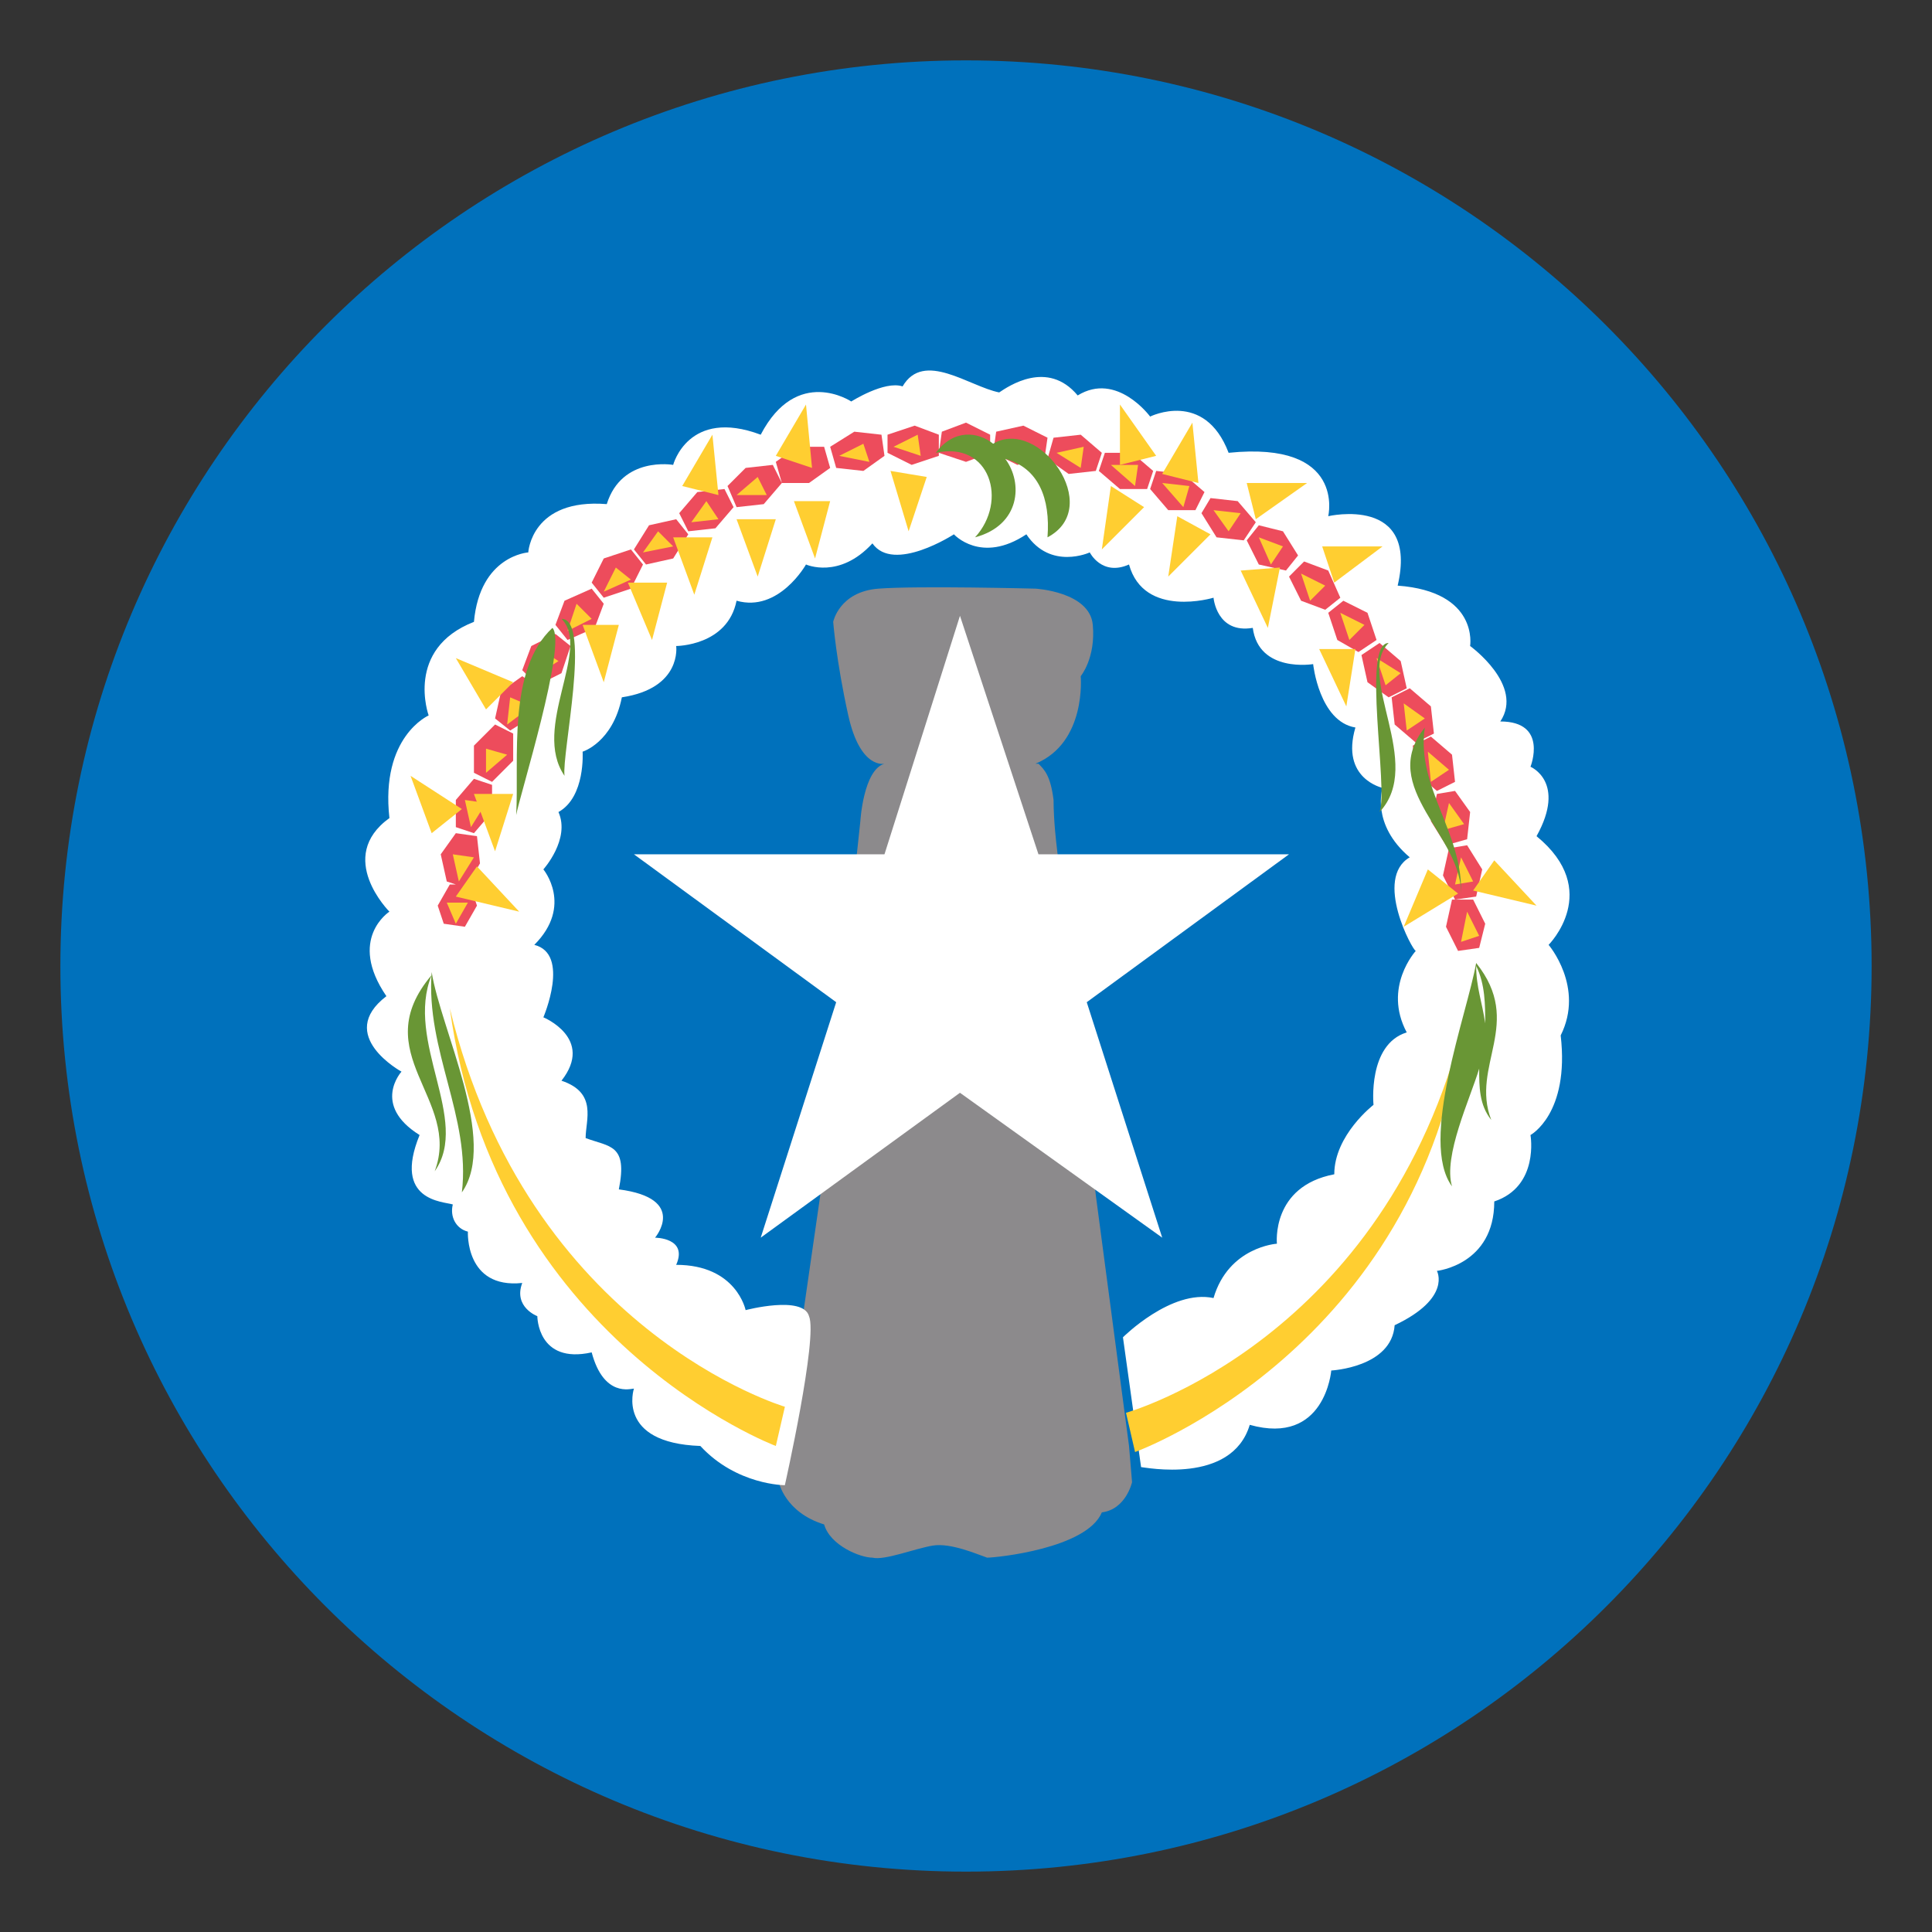 <svg width="100" height="100" viewBox="0 0 100 100" fill="none" xmlns="http://www.w3.org/2000/svg">
<rect x="0" y="0" width="100" height="100" fill="#333333" stroke="none"/>
<path d="M50 96.875C75.888 96.875 96.875 75.888 96.875 50C96.875 24.112 75.888 3.125 50 3.125C24.112 3.125 3.125 24.112 3.125 50C3.125 75.888 24.112 96.875 50 96.875Z" fill="#0071BC"/>
<path d="M58.438 74.843L56.72 61.874L54.688 43.749C54.688 43.749 54.532 42.499 54.532 41.405C54.376 40.155 54.063 39.843 53.751 39.53H53.595C56.251 38.437 55.938 34.999 55.938 34.999C55.938 34.999 56.72 34.062 56.563 32.343C56.407 30.624 53.595 30.468 53.595 30.468C53.595 30.468 47.501 30.312 45.47 30.468C43.438 30.624 43.126 32.187 43.126 32.187C43.126 32.187 43.282 34.218 43.907 37.03C44.532 39.843 45.782 39.53 45.782 39.53C44.688 39.843 44.532 42.499 44.532 42.499L42.501 61.562L40.313 76.718C40.313 76.718 40.626 78.28 42.657 78.905C42.97 79.999 44.532 80.624 45.157 80.624C45.782 80.78 47.345 80.155 48.282 79.999C49.22 79.843 50.626 80.468 51.095 80.624C51.563 80.624 56.251 80.155 57.032 78.28C58.282 78.124 58.595 76.718 58.595 76.718L58.438 74.843Z" fill="#8C8A8C"/>
<path d="M80.156 48.906C80.156 48.906 82.968 46.093 79.531 43.281C81.093 40.468 79.218 39.687 79.218 39.687C79.218 39.687 80.156 37.343 77.656 37.343C78.906 35.468 76.093 33.437 76.093 33.437C76.093 33.437 76.562 30.625 72.343 30.312C73.437 25.625 68.749 26.718 68.749 26.718C68.749 26.718 69.687 22.812 63.593 23.437C62.343 20.156 59.531 21.562 59.531 21.562C59.531 21.562 57.812 19.218 55.781 20.468C54.218 18.593 52.187 20 51.718 20.312C50.156 20 47.812 18.125 46.718 20C45.781 19.687 44.062 20.781 44.062 20.781C44.062 20.781 41.249 18.906 39.374 22.5C35.624 21.093 34.843 24.062 34.843 24.062C34.843 24.062 32.187 23.593 31.406 26.093C27.5 25.781 27.343 28.593 27.343 28.593C27.343 28.593 24.843 28.75 24.531 32.187C20.937 33.593 22.187 37.031 22.187 37.031C22.187 37.031 19.687 38.124 20.156 42.343C17.343 44.374 20.156 47.187 20.156 47.187C20.156 47.187 17.968 48.593 20 51.562C17.343 53.593 20.781 55.468 20.781 55.468C20.781 55.468 19.218 57.187 21.718 58.749C20.312 62.187 22.968 62.187 23.437 62.343C23.281 62.968 23.593 63.593 24.218 63.749C24.218 63.749 24.062 66.718 27.031 66.406C26.562 67.656 27.812 68.124 27.812 68.124C27.812 68.124 27.812 70.624 30.625 69.999C31.25 72.343 32.656 71.874 32.812 71.874C32.812 71.874 31.875 74.687 36.249 74.843C38.124 76.874 40.624 76.874 40.624 76.874C40.624 76.874 42.343 69.218 41.874 68.124C41.562 67.031 38.593 67.812 38.593 67.812C38.593 67.812 38.124 65.468 34.999 65.468C35.624 64.062 33.906 64.062 33.906 64.062C33.906 64.062 35.624 62.031 32.031 61.562C32.499 59.218 31.562 59.374 30.312 58.906C30.312 57.968 30.937 56.562 29.062 55.937C30.781 53.749 28.125 52.656 28.125 52.656C28.125 52.656 29.531 49.374 27.656 48.906C29.687 46.874 28.125 44.999 28.125 44.999C28.125 44.999 29.531 43.437 28.906 42.031C30.312 41.249 30.156 38.906 30.156 38.906C30.156 38.906 31.718 38.437 32.187 36.093C35.312 35.624 34.999 33.437 34.999 33.437C34.999 33.437 37.656 33.437 38.124 31.093C40.312 31.718 41.718 29.218 41.718 29.218C41.718 29.218 43.437 30 45.156 28.125C46.249 29.687 49.374 27.656 49.374 27.656C49.374 27.656 50.781 29.218 53.124 27.656C54.374 29.531 56.406 28.593 56.406 28.593C56.406 28.593 57.031 29.843 58.437 29.218C59.218 32.031 62.812 30.937 62.812 30.937C62.812 30.937 62.968 32.812 64.843 32.499C65.156 34.843 67.968 34.374 67.968 34.374C67.968 34.374 68.281 37.343 70.156 37.656C69.374 40.312 71.562 40.781 71.562 40.781C71.562 40.781 70.937 42.656 72.968 44.374C71.093 45.468 73.124 49.218 73.281 49.218C73.281 49.218 71.562 51.093 72.812 53.437C70.781 54.062 71.093 57.187 71.093 57.187C71.093 57.187 69.062 58.749 69.062 60.781C65.781 61.406 66.093 64.374 66.093 64.374C66.093 64.374 63.593 64.531 62.812 67.187C60.624 66.718 58.124 69.218 58.124 69.218L59.062 75.937C59.218 75.937 63.749 76.874 64.687 73.749C68.593 74.843 68.906 70.937 68.906 70.937C68.906 70.937 72.031 70.781 72.187 68.593C75.156 67.187 74.374 65.781 74.374 65.781C74.374 65.781 77.343 65.468 77.343 62.187C79.687 61.406 79.218 58.749 79.218 58.749C79.218 58.749 81.249 57.656 80.781 53.593C82.031 51.093 80.156 48.906 80.156 48.906Z" fill="white"/>
<path d="M49.688 56.562L60.156 64.061L56.25 51.874L66.719 44.218H53.75L49.688 31.874L45.781 44.218H32.812L43.281 51.874L39.375 64.061L49.688 56.562Z" fill="white"/>
<path d="M58.282 73.126C58.282 73.126 71.719 69.376 75.782 52.813C73.438 69.844 58.751 75.157 58.751 75.157L58.282 73.126ZM40.626 72.813C40.626 72.813 27.344 68.907 23.282 52.188C25.625 69.376 40.157 74.844 40.157 74.844L40.626 72.813Z" fill="#FFCE31"/>
<path d="M76.25 46.562H75.156L74.844 47.969L75.469 49.219L76.562 49.062L76.875 47.812L76.25 46.562ZM76.406 46.406L76.719 45L75.938 43.75L75 43.906L74.688 45.312L75.312 46.562L76.406 46.406ZM75.938 43.438L76.094 42.031L75.312 40.938L74.375 41.094L74.062 42.5L74.844 43.75L75.938 43.438ZM75.312 40.469L75.156 39.062L74.062 38.125L73.125 38.594L73.281 40L74.375 40.938L75.312 40.469ZM74.219 37.969L74.062 36.562L72.969 35.625L72.031 36.094L72.188 37.5L73.281 38.438L74.219 37.969ZM72.5 34.219L71.406 33.281L70.469 33.906L70.781 35.312L71.875 36.094L72.812 35.625L72.5 34.219ZM70.781 31.719L69.531 31.094L68.75 31.719L69.219 33.125L70.312 33.75L71.25 33.125L70.781 31.719ZM68.75 29.531L67.5 29.062L66.719 29.844L67.344 31.094L68.594 31.562L69.375 30.938L68.75 29.531ZM66.406 27.5L65.156 27.188L64.531 27.969L65.156 29.219L66.562 29.531L67.188 28.75L66.406 27.5ZM64.062 25.938L62.656 25.781L62.188 26.562L62.969 27.812L64.375 27.969L65 27.031L64.062 25.938ZM61.25 24.531L59.844 24.375L59.531 25.312L60.469 26.406H61.875L62.344 25.469L61.25 24.531ZM58.594 23.438H57.188L56.875 24.375L57.969 25.312H59.375L59.688 24.375L58.594 23.438ZM55.938 22.5L54.531 22.656L54.219 23.75L55.312 24.531L56.719 24.375L57.031 23.438L55.938 22.5ZM51.562 22.344L51.406 23.438L52.656 24.062L54.062 23.75L54.219 22.656L52.969 22.031L51.562 22.344ZM48.75 22.344L48.594 23.438L50 23.906L51.25 23.438V22.5L50 21.875L48.75 22.344ZM45.938 22.5V23.438L47.188 24.062L48.594 23.594V22.5L47.344 22.031L45.938 22.5ZM44.219 22.344L42.969 23.125L43.281 24.219L44.688 24.375L45.781 23.594L45.625 22.5L44.219 22.344ZM41.25 23.125L40.156 23.906L40.469 25H41.875L42.969 24.219L42.656 23.125H41.25ZM38.594 24.219L37.656 25.156L38.125 26.25L39.531 26.094L40.469 25L40 24.062L38.594 24.219ZM36.094 25.469L35.156 26.562L35.625 27.5L37.031 27.344L37.969 26.25L37.5 25.312L36.094 25.469ZM33.594 27.188L32.812 28.438L33.438 29.219L34.844 28.906L35.625 27.656L35 26.875L33.594 27.188ZM31.25 28.906L30.625 30.156L31.25 30.938L32.656 30.469L33.281 29.219L32.656 28.438L31.25 28.906ZM29.219 31.094L28.75 32.344L29.375 33.125L30.781 32.5L31.25 31.25L30.625 30.469L29.219 31.094ZM27.5 33.438L27.031 34.688L27.812 35.469L29.062 34.844L29.531 33.438L28.75 32.812L27.5 33.438ZM25.938 35.781L25.625 37.188L26.406 37.812L27.656 37.031L27.969 35.625L27.031 35L25.938 35.781ZM24.531 38.594V40L25.469 40.469L26.562 39.375V37.969L25.625 37.5L24.531 38.594ZM24.531 40.312L23.594 41.406V42.812L24.531 43.125L25.469 42.031V40.625L24.531 40.312ZM24.688 43.281L23.594 43.125L22.812 44.219L23.125 45.625L23.594 45.781H23.281L22.656 46.875L22.969 47.812L24.062 47.969L24.688 46.875L24.375 45.938L24.219 45.781L24.844 44.688L24.688 43.281Z" fill="#ED4C5C"/>
<path d="M74.687 42.969L75.781 42.657L74.999 41.563L74.687 42.969ZM75.312 45.782L76.249 45.626L75.624 44.376L75.312 45.782ZM74.062 40.469L74.999 39.844L73.906 38.907L74.062 40.469ZM72.812 37.813L73.749 37.188L72.656 36.407L72.812 37.813ZM69.843 33.126L70.624 32.344L69.374 31.719L69.843 33.126ZM67.812 31.094L68.593 30.313L67.343 29.688L67.812 31.094ZM63.593 27.5L64.218 26.563L62.812 26.407L63.593 27.5ZM65.781 29.219L66.406 28.282L65.156 27.813L65.781 29.219ZM61.249 26.25L61.562 25.157L60.156 25L61.249 26.25ZM58.749 25.157L58.906 24.063H57.499L58.749 25.157ZM55.937 24.219L56.093 23.125L54.687 23.438L55.937 24.219ZM44.999 23.907L44.687 22.969L43.437 23.594L44.999 23.907ZM47.656 23.594L47.499 22.5L46.249 23.125L47.656 23.594ZM37.187 26.875L36.562 25.938L35.781 27.032L37.187 26.875ZM39.687 25.625L39.218 24.688L38.124 25.625H39.687ZM32.656 30L31.875 29.375L31.25 30.625L32.656 30ZM34.843 28.282L34.062 27.5L33.281 28.594L34.843 28.282ZM30.625 32.032L29.843 31.25L29.375 32.657L30.625 32.032ZM28.906 34.219L27.968 33.594L27.656 35.001L28.906 34.219ZM27.5 36.563L26.406 36.094L26.25 37.501L27.5 36.563ZM26.25 39.063L25.156 38.751V40.001L26.25 39.063ZM25.156 41.563L24.062 41.407L24.375 42.813L25.156 41.563ZM24.531 44.376L23.437 44.219L23.75 45.626L24.531 44.376ZM24.218 46.719H23.125L23.593 47.813L24.218 46.719ZM71.718 35.469L72.499 34.844L71.249 34.063L71.718 35.469ZM75.624 48.751L76.562 48.438L75.937 47.188L75.624 48.751ZM57.031 28.438L59.218 26.25L57.499 25.157L57.031 28.438ZM42.187 28.907L42.968 25.938H41.093L42.187 28.907ZM39.218 29.844L40.156 26.875H38.124L39.218 29.844ZM35.937 30.782L36.874 27.813H34.843L35.937 30.782ZM33.749 33.126L34.531 30.157H32.499L33.749 33.126ZM31.25 35.313L32.031 32.344H30.156L31.25 35.313ZM36.874 22.5L35.312 25.157L37.187 25.625L36.874 22.5ZM41.718 20.938L40.156 23.594L42.031 24.219L41.718 20.938ZM23.593 34.063L25.156 36.719L26.562 35.313L23.593 34.063ZM21.25 40.157L22.343 43.126L23.906 41.876L21.25 40.157ZM26.875 47.188L24.687 44.844L23.593 46.407L26.875 47.188Z" fill="#FFCE31"/>
<path d="M25.624 44.063L26.561 41.094H24.53L25.624 44.063ZM60.468 29.844L62.655 27.657L60.937 26.719L60.468 29.844ZM65.624 32.501L66.249 29.375L64.218 29.532L65.624 32.501ZM79.53 46.876L77.343 44.532L76.249 46.094L79.53 46.876ZM72.655 47.969L73.905 45.001L75.468 46.251L72.655 47.969ZM71.561 28.282H68.436L69.061 30.157L71.561 28.282ZM67.655 25H64.53L64.999 26.875L67.655 25ZM61.718 21.875L60.155 24.532L62.03 25L61.718 21.875ZM57.968 20.938V24.063L59.843 23.594L57.968 20.938ZM47.03 27.5L47.968 24.688L46.093 24.375L47.03 27.5ZM69.686 36.563L70.155 33.594H68.28L69.686 36.563Z" fill="#FFCE31"/>
<path d="M29.064 32.031C30.626 33.594 27.501 37.656 29.22 40.156C29.064 39.062 30.626 32.031 29.064 32.031Z" fill="#699635"/>
<path d="M28.593 32.499C26.25 34.687 26.875 39.218 26.718 42.187C26.875 41.249 29.375 33.281 28.593 32.499ZM71.874 33.281C70.468 33.281 71.874 40.781 71.406 42.031C73.749 39.531 70.156 34.999 71.874 33.281ZM73.749 37.656C71.249 40.781 75.781 43.281 75.624 46.406C75.781 43.124 73.281 40.781 73.749 37.656ZM51.406 22.968C50.624 22.343 49.374 22.187 48.437 23.437C51.249 22.812 52.187 25.937 50.468 27.812C52.812 27.187 52.968 24.999 52.031 23.749C53.749 24.218 54.374 25.781 54.218 27.812C57.187 26.249 53.749 21.562 51.406 22.968ZM76.406 49.843C75.937 52.499 73.437 59.062 75.156 61.406C74.687 59.843 76.093 56.874 76.562 55.312C76.562 56.249 76.562 57.187 77.187 57.968C76.093 55.156 78.906 52.968 76.406 49.843ZM76.406 49.999C76.874 50.937 76.874 52.031 76.874 52.968C76.718 51.874 76.406 51.093 76.406 49.999ZM23.906 61.718C25.781 59.062 22.812 53.281 22.343 50.312C22.031 54.374 24.375 57.812 23.906 61.718Z" fill="#699635"/>
<path d="M22.5 60.624C24.375 57.968 20.937 53.906 22.343 50.468C18.906 54.531 23.906 56.874 22.5 60.624Z" fill="#699635"/>
</svg>
